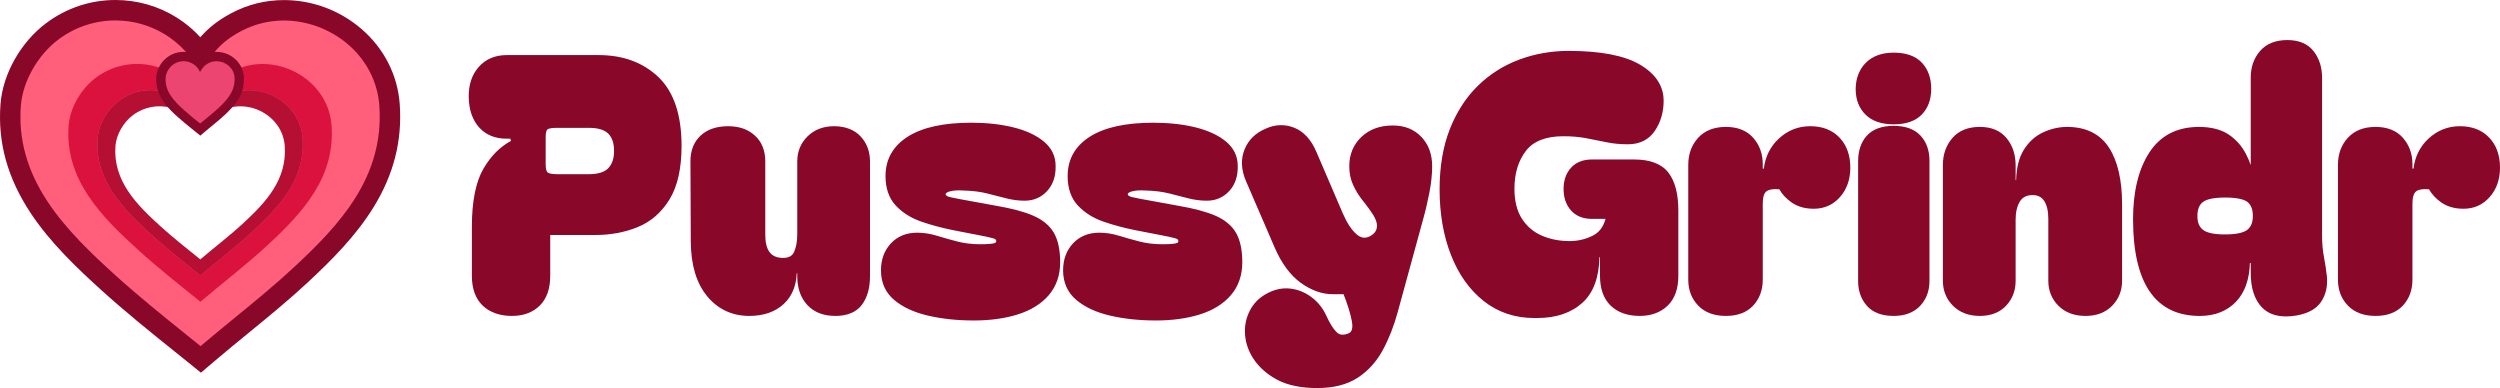 <?xml version="1.0" encoding="UTF-8"?><svg id="Layer_2" xmlns="http://www.w3.org/2000/svg" viewBox="0 0 2141.37 332.4"><defs><style>.cls-1{fill:#db123d;}.cls-2{fill:#b51034;}.cls-3{fill:#890729;}.cls-4{fill:#ff5f7a;}.cls-5{fill:#ed4571;}</style></defs><g id="Layer_2-2"><path class="cls-3" d="M468.79,198.8v37.5c0,10.4-2.75,18.3-8.25,23.7-5.5,5.4-12.75,8.1-21.75,8.1h-.3c-9.8,0-17.55-2.7-23.25-8.1-5.7-5.4-8.55-13.3-8.55-23.7v-42.3c0-21.2,3.2-37.3,9.6-48.3,6.4-11,14.5-18.9,24.3-23.7l-1.5-5.7h-5.1c-9.2,0-16.45-2.95-21.75-8.85-5.3-5.9-8.05-13.95-8.25-24.15-.2-10,2.45-18.1,7.95-24.3,5.5-6.2,12.85-9.3,22.05-9.3h78.9c20.2,0,36.65,6.05,49.35,18.15,12.7,12.1,19.05,31.15,19.05,57.15,0,18.8-3.3,33.6-9.9,44.4-6.6,10.8-15.3,18.4-26.1,22.8-10.8,4.4-22.5,6.6-35.1,6.6h-41.4ZM464.89,140.9c0,4.4.85,7.3,2.55,8.7,1.7,1.4,4.75,2.1,9.15,2.1h27.9c8.4,0,14.5-1.95,18.3-5.85,3.8-3.9,5.7-9.45,5.7-16.65s-1.9-12.7-5.7-16.5c-3.8-3.8-9.9-5.7-18.3-5.7h-27.9c-4.4,0-7.45.6-9.15,1.8-1.7,1.2-2.55,4.1-2.55,8.7v23.4Z"/><path class="cls-3" d="M438.79,270.6h-.3c-10.42,0-18.82-2.96-24.97-8.79-6.19-5.87-9.33-14.45-9.33-25.51v-42.3c0-21.55,3.34-38.23,9.94-49.56,6.22-10.7,14.13-18.68,23.53-23.75l-.5-1.9h-3.17c-9.9,0-17.85-3.26-23.61-9.68-5.69-6.33-8.68-15-8.89-25.77-.21-10.6,2.67-19.35,8.58-26.01,5.97-6.73,14.02-10.14,23.92-10.14h78.9c20.76,0,37.95,6.34,51.07,18.84,13.16,12.54,19.83,32.38,19.83,58.96,0,19.18-3.45,34.55-10.27,45.7-6.86,11.22-16.04,19.23-27.29,23.81-11.05,4.5-23.17,6.78-36.04,6.78h-38.9v35c0,11.05-3.03,19.62-9,25.48-5.96,5.85-13.87,8.82-23.5,8.82ZM433.99,52.2c-8.53,0-15.13,2.77-20.18,8.46-5.04,5.69-7.51,13.29-7.32,22.59.18,9.54,2.74,17.12,7.61,22.53,4.84,5.4,11.35,8.02,19.89,8.02h7.03l2.51,9.54-1.84.9c-9.3,4.56-17.12,12.2-23.24,22.71-6.15,10.56-9.26,26.39-9.26,47.04v42.3c0,9.64,2.61,17,7.77,21.89,5.19,4.92,12.44,7.41,21.53,7.41h.3c8.39,0,14.93-2.42,20-7.38,4.98-4.89,7.5-12.26,7.5-21.92v-40h43.9c12.22,0,23.71-2.16,34.16-6.42,10.24-4.17,18.62-11.5,24.91-21.79,6.33-10.35,9.53-24.85,9.53-43.1,0-25.16-6.15-43.78-18.28-55.34-12.16-11.59-28.19-17.46-47.62-17.46h-78.9ZM504.49,154.2h-27.9c-5.05,0-8.56-.87-10.74-2.67-2.33-1.91-3.46-5.39-3.46-10.63v-23.4c0-5.52,1.18-9.03,3.61-10.74,2.15-1.52,5.61-2.26,10.59-2.26h27.9c9.04,0,15.79,2.16,20.07,6.43,4.27,4.27,6.43,10.42,6.43,18.27s-2.16,14.03-6.41,18.39c-4.27,4.38-11.03,6.61-20.09,6.61ZM476.59,109.5c-5.06,0-7,.84-7.71,1.34-.72.51-1.49,2.53-1.49,6.66v23.4c0,4.9,1.14,6.36,1.64,6.77.7.57,2.6,1.53,7.56,1.53h27.9c7.66,0,13.21-1.71,16.51-5.1,3.31-3.4,4.99-8.42,4.99-14.9s-1.67-11.43-4.97-14.73c-3.3-3.3-8.86-4.97-16.53-4.97h-27.9Z"/><path class="cls-3" d="M641.89,268.1c-14,0-25.4-5.3-34.2-15.9-8.8-10.6-13.3-25.5-13.5-44.7l-.3-69.3c0-8.6,2.65-15.35,7.95-20.25,5.3-4.9,12.55-7.35,21.75-7.35s15.9,2.45,21.3,7.35c5.4,4.9,8.1,11.65,8.1,20.25v62.7c0,15,5.9,22.5,17.7,22.5,5.8,0,9.7-2.15,11.7-6.45,2-4.3,3-9.85,3-16.65v-62.1c0-7.8,2.7-14.35,8.1-19.65,5.4-5.3,12.4-7.95,21-7.95s15.95,2.65,20.85,7.95c4.9,5.3,7.35,11.85,7.35,19.65v98.4c0,9.6-2.15,17.25-6.45,22.95-4.3,5.7-11.25,8.55-20.85,8.55s-16.75-2.85-22.05-8.55c-5.3-5.7-7.95-13.35-7.95-22.95v-5.1h-5.4c0,11.6-3.45,20.6-10.35,27-6.9,6.4-16.15,9.6-27.75,9.6Z"/><path class="cls-3" d="M715.39,270.6c-10.08,0-18.12-3.15-23.88-9.35-5.72-6.15-8.62-14.44-8.62-24.65v-2.6h-.45c-.48,11.09-4.21,19.95-11.1,26.33-7.34,6.81-17.25,10.27-29.45,10.27-14.72,0-26.87-5.65-36.12-16.8-9.14-11-13.87-26.57-14.08-46.27l-.3-69.31c0-9.29,2.94-16.73,8.75-22.1,5.75-5.32,13.64-8.01,23.45-8.01s17.13,2.69,22.98,8c5.92,5.37,8.92,12.81,8.92,22.1v62.7c0,13.64,4.83,20,15.2,20,4.85,0,7.84-1.59,9.43-5,1.84-3.95,2.77-9.2,2.77-15.6v-62.1c0-8.46,2.98-15.67,8.85-21.43,5.86-5.75,13.52-8.67,22.75-8.67s17.31,2.94,22.68,8.75c5.32,5.76,8.02,12.94,8.02,21.35v98.4c0,10.11-2.34,18.34-6.95,24.46-4.78,6.33-12.47,9.54-22.85,9.54ZM677.49,229h10.4v7.6c0,8.9,2.45,16.05,7.28,21.25,4.85,5.22,11.46,7.75,20.22,7.75s15.02-2.47,18.86-7.56c3.94-5.23,5.95-12.45,5.95-21.44v-98.4c0-7.21-2.19-13.08-6.69-17.95-4.45-4.81-10.67-7.15-19.01-7.15s-14.29,2.37-19.25,7.23c-4.95,4.86-7.35,10.7-7.35,17.87v62.1c0,7.13-1.09,13.09-3.23,17.7-1.68,3.6-5.46,7.9-13.97,7.9-9.22,0-20.2-4.34-20.2-25v-62.7c0-7.93-2.38-13.95-7.28-18.4-4.9-4.45-11.5-6.7-19.62-6.7s-15.26,2.25-20.05,6.69c-4.81,4.45-7.15,10.47-7.15,18.41l.3,69.29c.19,18.51,4.54,33.02,12.92,43.11,8.37,10.09,18.93,15,32.28,15,10.9,0,19.66-3.01,26.05-8.93,6.34-5.88,9.55-14.34,9.55-25.17v-2.5Z"/><path class="cls-3" d="M833.89,272c-13.8,0-26.55-1.35-38.25-4.05-11.7-2.7-21.05-7-28.05-12.9-7-5.9-10.5-13.75-10.5-23.55,0-8.6,2.6-15.7,7.8-21.3,5.2-5.6,12.1-8.4,20.7-8.4,5.4,0,10.85.85,16.35,2.55,5.5,1.7,11.35,3.35,17.55,4.95,6.2,1.6,12.9,2.4,20.1,2.4,6.4,0,10.7-.35,12.9-1.05,2.2-.7,3.3-2.05,3.3-4.05,0-2.4-1.35-4-4.05-4.8-2.7-.8-7.25-1.8-13.65-3l-21.6-4.2c-9-1.8-17.75-4.15-26.25-7.05-8.5-2.9-15.5-7.25-21-13.05-5.5-5.8-8.25-13.7-8.25-23.7,0-13.6,6.05-24.2,18.15-31.8,12.1-7.6,29.65-11.4,52.65-11.4,13.2,0,25.05,1.3,35.55,3.9,10.5,2.6,18.85,6.45,25.05,11.55,6.2,5.1,9.3,11.45,9.3,19.05.2,8.2-2,14.8-6.6,19.8-4.6,5-10.4,7.5-17.4,7.5-5,0-10.05-.65-15.15-1.95-5.1-1.3-10.6-2.7-16.5-4.2-5.9-1.5-12.65-2.35-20.25-2.55-5.4-.4-9.8-.1-13.2.9-3.4,1-5.1,2.6-5.1,4.8,0,2.4,2,4.05,6,4.95,4,.9,10,2.05,18,3.45l21.3,3.9c13,2.2,23.35,4.95,31.05,8.25,7.7,3.3,13.25,7.85,16.65,13.65,3.4,5.8,5.1,13.8,5.1,24s-3.05,19.45-9.15,26.55c-6.1,7.1-14.55,12.35-25.35,15.75-10.8,3.4-23.2,5.1-37.2,5.1Z"/><path class="cls-3" d="M833.89,274.5c-13.92,0-26.98-1.38-38.81-4.11-12.04-2.78-21.83-7.29-29.1-13.42-7.56-6.36-11.39-14.93-11.39-25.46,0-9.21,2.85-16.95,8.47-23,5.67-6.1,13.25-9.2,22.53-9.2,5.61,0,11.36.9,17.09,2.66,5.43,1.68,11.3,3.34,17.44,4.92,5.95,1.54,12.51,2.32,19.48,2.32,7.62,0,10.81-.51,12.14-.93,1.56-.5,1.56-1.15,1.56-1.67,0-.88-.17-1.78-2.26-2.4-2.63-.78-7.14-1.77-13.4-2.94l-21.62-4.2c-9.09-1.82-18.03-4.22-26.58-7.14-8.85-3.01-16.25-7.62-22.01-13.7-5.93-6.25-8.94-14.8-8.94-25.42,0-14.45,6.5-25.86,19.32-33.92,12.45-7.82,30.61-11.78,53.98-11.78,13.33,0,25.49,1.34,36.15,3.97,10.82,2.68,19.58,6.73,26.04,12.05,6.78,5.58,10.21,12.64,10.21,20.98.21,8.78-2.23,16.03-7.26,21.49-5.07,5.51-11.55,8.31-19.24,8.31-5.2,0-10.5-.68-15.77-2.03l-16.5-4.2c-5.69-1.45-12.31-2.28-19.7-2.47h-.12c-5.07-.38-9.22-.11-12.31.8-1.51.44-3.31,1.22-3.31,2.4,0,1.32,2.2,2.1,4.05,2.51,4.01.9,10.02,2.05,17.88,3.43l21.32,3.9c13.11,2.22,23.75,5.05,31.59,8.41,8.16,3.5,14.16,8.44,17.82,14.68,3.61,6.17,5.44,14.67,5.44,25.27,0,11.17-3.28,20.65-9.75,28.18-6.38,7.43-15.3,12.98-26.5,16.51-11,3.46-23.77,5.22-37.95,5.22ZM785.59,204.3c-7.95,0-14.12,2.49-18.87,7.6-4.8,5.17-7.13,11.58-7.13,19.6,0,9.12,3.14,16.19,9.61,21.64,6.66,5.61,15.74,9.78,27,12.38,11.46,2.65,24.14,3.99,37.69,3.99s25.94-1.68,36.45-4.99c10.29-3.24,18.44-8.28,24.2-14.99,5.67-6.6,8.55-14.98,8.55-24.92s-1.6-17.35-4.76-22.74c-3.11-5.3-8.32-9.55-15.48-12.62-7.47-3.2-17.73-5.92-30.48-8.08l-21.33-3.91c-7.92-1.38-14.01-2.55-18.1-3.47-6.57-1.48-7.95-4.83-7.95-7.39,0-2.36,1.2-5.52,6.89-7.2,3.66-1.08,8.38-1.41,14.03-1,7.73.21,14.71,1.09,20.74,2.62l16.5,4.2c4.86,1.24,9.75,1.87,14.53,1.87,6.33,0,11.42-2.19,15.56-6.69,4.18-4.54,6.12-10.45,5.94-18.05,0-6.93-2.75-12.53-8.39-17.18-5.88-4.84-13.98-8.56-24.06-11.05-10.27-2.54-22.03-3.83-34.95-3.83-22.41,0-39.68,3.71-51.32,11.02-11.43,7.18-16.98,16.89-16.98,29.68,0,9.3,2.54,16.69,7.56,21.98,5.19,5.48,11.92,9.65,19.99,12.4,8.35,2.85,17.07,5.19,25.93,6.96l21.59,4.2c6.41,1.2,11.08,2.23,13.88,3.06,5.08,1.51,5.84,5.16,5.84,7.2,0,3.11-1.79,5.4-5.04,6.43-2.46.79-6.93,1.17-13.66,1.17-7.39,0-14.37-.83-20.73-2.48-6.22-1.6-12.16-3.28-17.66-4.98-5.25-1.62-10.5-2.44-15.61-2.44Z"/><path class="cls-3" d="M989.89,272c-13.8,0-26.55-1.35-38.25-4.05-11.7-2.7-21.05-7-28.05-12.9-7-5.9-10.5-13.75-10.5-23.55,0-8.6,2.6-15.7,7.8-21.3,5.2-5.6,12.1-8.4,20.7-8.4,5.4,0,10.85.85,16.35,2.55,5.5,1.7,11.35,3.35,17.55,4.95,6.2,1.6,12.9,2.4,20.1,2.4,6.4,0,10.7-.35,12.9-1.05,2.2-.7,3.3-2.05,3.3-4.05,0-2.4-1.35-4-4.05-4.8-2.7-.8-7.25-1.8-13.65-3l-21.6-4.2c-9-1.8-17.75-4.15-26.25-7.05-8.5-2.9-15.5-7.25-21-13.05-5.5-5.8-8.25-13.7-8.25-23.7,0-13.6,6.05-24.2,18.15-31.8,12.1-7.6,29.65-11.4,52.65-11.4,13.2,0,25.05,1.3,35.55,3.9,10.5,2.6,18.85,6.45,25.05,11.55,6.2,5.1,9.3,11.45,9.3,19.05.2,8.2-2,14.8-6.6,19.8-4.6,5-10.4,7.5-17.4,7.5-5,0-10.05-.65-15.15-1.95-5.1-1.3-10.6-2.7-16.5-4.2-5.9-1.5-12.65-2.35-20.25-2.55-5.4-.4-9.8-.1-13.2.9-3.4,1-5.1,2.6-5.1,4.8,0,2.4,2,4.05,6,4.95,4,.9,10,2.05,18,3.45l21.3,3.9c13,2.2,23.35,4.95,31.05,8.25,7.7,3.3,13.25,7.85,16.65,13.65,3.4,5.8,5.1,13.8,5.1,24s-3.05,19.45-9.15,26.55c-6.1,7.1-14.55,12.35-25.35,15.75-10.8,3.4-23.2,5.1-37.2,5.1Z"/><path class="cls-3" d="M989.89,274.5c-13.92,0-26.98-1.38-38.81-4.11-12.04-2.78-21.83-7.29-29.1-13.42-7.56-6.36-11.39-14.93-11.39-25.46,0-9.21,2.85-16.95,8.47-23,5.67-6.1,13.25-9.2,22.53-9.2,5.61,0,11.36.9,17.09,2.66,5.43,1.68,11.3,3.34,17.44,4.92,5.95,1.54,12.51,2.32,19.48,2.32,7.62,0,10.81-.51,12.14-.93,1.56-.5,1.56-1.15,1.56-1.67,0-.88-.17-1.78-2.26-2.4-2.63-.78-7.14-1.77-13.4-2.94l-21.62-4.2c-9.09-1.82-18.03-4.22-26.58-7.14-8.85-3.01-16.25-7.62-22.01-13.7-5.93-6.25-8.94-14.8-8.94-25.42,0-14.45,6.5-25.86,19.32-33.92,12.45-7.82,30.61-11.78,53.98-11.78,13.33,0,25.49,1.34,36.15,3.97,10.82,2.68,19.58,6.73,26.04,12.05,6.78,5.58,10.21,12.64,10.21,20.98.21,8.78-2.23,16.03-7.26,21.49-5.07,5.51-11.55,8.31-19.24,8.31-5.2,0-10.5-.68-15.77-2.03l-16.5-4.2c-5.69-1.45-12.31-2.28-19.7-2.47h-.12c-5.07-.38-9.22-.11-12.31.8-1.51.44-3.31,1.22-3.31,2.4,0,1.32,2.2,2.1,4.05,2.51,4.01.9,10.02,2.05,17.88,3.43l21.32,3.9c13.11,2.22,23.75,5.05,31.59,8.41,8.16,3.5,14.16,8.44,17.82,14.68,3.61,6.17,5.44,14.67,5.44,25.27,0,11.17-3.28,20.65-9.75,28.18-6.38,7.43-15.3,12.98-26.5,16.51-11,3.46-23.77,5.22-37.95,5.22ZM941.59,204.3c-7.95,0-14.12,2.49-18.87,7.6-4.8,5.17-7.13,11.58-7.13,19.6,0,9.12,3.14,16.19,9.61,21.64,6.66,5.61,15.74,9.78,27,12.38,11.46,2.65,24.14,3.99,37.69,3.99s25.94-1.68,36.45-4.99c10.29-3.24,18.44-8.28,24.2-14.99,5.67-6.6,8.55-14.98,8.55-24.92s-1.6-17.35-4.76-22.74c-3.11-5.3-8.32-9.55-15.48-12.62-7.47-3.2-17.73-5.92-30.48-8.08l-21.33-3.91c-7.92-1.38-14.01-2.55-18.1-3.47-6.57-1.48-7.95-4.83-7.95-7.39,0-2.36,1.2-5.52,6.89-7.2,3.66-1.08,8.38-1.41,14.03-1,7.73.21,14.71,1.09,20.74,2.62l16.5,4.2c4.86,1.24,9.75,1.87,14.53,1.87,6.33,0,11.42-2.19,15.56-6.69,4.18-4.54,6.12-10.45,5.94-18.05,0-6.93-2.75-12.53-8.39-17.18-5.88-4.84-13.98-8.56-24.06-11.05-10.27-2.54-22.03-3.83-34.95-3.83-22.41,0-39.68,3.71-51.32,11.02-11.43,7.18-16.98,16.89-16.98,29.68,0,9.3,2.54,16.69,7.56,21.98,5.19,5.48,11.92,9.65,19.99,12.4,8.35,2.85,17.07,5.19,25.93,6.96l21.59,4.2c6.41,1.2,11.08,2.23,13.88,3.06,5.08,1.51,5.84,5.16,5.84,7.2,0,3.11-1.79,5.4-5.04,6.43-2.46.79-6.93,1.17-13.66,1.17-7.39,0-14.37-.83-20.73-2.48-6.22-1.6-12.16-3.28-17.66-4.98-5.25-1.62-10.5-2.44-15.61-2.44Z"/><path class="cls-3" d="M1128.49,329.9c-13.4,0-24.35-2.2-32.85-6.6-8.5-4.4-15.15-10.2-19.95-17.4-4-6.2-6.25-12.7-6.75-19.5-.5-6.8.75-13.15,3.75-19.05,3-5.9,7.5-10.45,13.5-13.65,6.2-3.4,12.4-4.75,18.6-4.05,6.2.7,11.9,3,17.1,6.9,5.2,3.9,9.2,8.95,12,15.15,3,6.6,6.05,11.45,9.15,14.55,3.1,3.1,7.15,3.75,12.15,1.95,4.8-1.6,6.55-6,5.25-13.2-1.3-7.2-3.95-15.7-7.95-25.5h-11.1c-8.6,0-17.2-3.1-25.8-9.3-8.6-6.2-15.8-16-21.6-29.4l-24.6-57c-3.8-9-4.15-17.3-1.05-24.9,3.1-7.6,8.75-13.1,16.95-16.5,7.6-3.4,15.1-3.6,22.5-.6,7.4,3,13.2,9.4,17.4,19.2l22.8,53.1c3.8,8.6,7.95,14.8,12.45,18.6,4.5,3.8,9.25,4.4,14.25,1.8,4.4-2.4,6.8-5.75,7.2-10.05.4-4.3-1.7-9.55-6.3-15.75-2-2.8-4.35-5.9-7.05-9.3-2.7-3.4-5.1-7.35-7.2-11.85-2.1-4.5-3.15-9.55-3.15-15.15,0-9.4,3.2-17.15,9.6-23.25,6.4-6.1,14.8-9.15,25.2-9.15,9.4,0,16.95,3,22.65,9s8.55,13.8,8.55,23.4c0,6.8-.8,14.3-2.4,22.5-1.6,8.2-3.4,15.8-5.4,22.8l-21.6,78.9c-3.2,11.8-7.4,22.5-12.6,32.1-5.2,9.6-12.1,17.2-20.7,22.8-8.6,5.6-19.6,8.4-33,8.4Z"/><path class="cls-3" d="M1128.49,332.4c-13.74,0-25.18-2.31-34-6.88-8.84-4.58-15.87-10.71-20.88-18.23-4.23-6.56-6.64-13.51-7.16-20.7-.53-7.23.82-14.08,4.02-20.37,3.22-6.34,8.12-11.29,14.55-14.72,6.6-3.62,13.36-5.08,20.06-4.33,6.62.75,12.79,3.24,18.32,7.38,5.51,4.13,9.81,9.56,12.78,16.12,2.86,6.29,5.77,10.94,8.64,13.81,1.51,1.51,4.15,3.3,9.54,1.36,1.46-.49,5.2-1.74,3.64-10.4-1.2-6.62-3.61-14.5-7.18-23.44h-9.41c-9.1,0-18.27-3.29-27.26-9.77-8.93-6.43-16.48-16.67-22.43-30.43l-24.6-57c-4.06-9.61-4.42-18.63-1.07-26.84,3.34-8.2,9.5-14.21,18.31-17.86,8.15-3.65,16.38-3.86,24.4-.61,8,3.24,14.31,10.15,18.76,20.53l22.8,53.1c3.61,8.19,7.58,14.14,11.77,17.68,3.73,3.15,7.38,3.63,11.48,1.49,3.61-1.97,5.54-4.62,5.86-8.07.34-3.64-1.62-8.36-5.82-14.03-2-2.79-4.34-5.89-7-9.24-2.81-3.53-5.33-7.69-7.51-12.35-2.25-4.81-3.38-10.26-3.38-16.21,0-10.07,3.49-18.5,10.37-25.06,6.85-6.53,15.91-9.84,26.93-9.84,10.07,0,18.3,3.29,24.46,9.78,6.13,6.45,9.24,14.9,9.24,25.12,0,6.92-.82,14.65-2.45,22.98-1.61,8.23-3.44,15.97-5.45,23.01l-21.59,78.87c-3.24,11.93-7.55,22.91-12.81,32.63-5.38,9.92-12.62,17.9-21.53,23.7-8.98,5.84-20.54,8.8-34.36,8.8ZM1101.66,251.98c-4.73,0-9.52,1.31-14.27,3.92-5.54,2.95-9.72,7.19-12.47,12.59-2.78,5.46-3.95,11.43-3.48,17.73.46,6.35,2.6,12.51,6.36,18.33,4.52,6.78,10.92,12.35,19,16.54,8.11,4.19,18.77,6.32,31.7,6.32s23.48-2.69,31.64-7.99c8.2-5.35,14.89-12.71,19.87-21.9,5.08-9.38,9.25-20,12.38-31.56l21.6-78.91c1.98-6.93,3.78-14.53,5.36-22.62,1.56-8.01,2.35-15.42,2.35-22.02,0-9.02-2.57-16.11-7.86-21.68-5.26-5.53-12.07-8.22-20.84-8.22-9.69,0-17.59,2.85-23.48,8.46-5.94,5.66-8.82,12.67-8.82,21.44,0,5.21.98,9.95,2.92,14.09,2.01,4.3,4.33,8.12,6.89,11.35,2.71,3.41,5.11,6.58,7.13,9.4,5,6.74,7.22,12.46,6.76,17.44-.48,5.16-3.34,9.2-8.49,12.01-5.92,3.08-11.81,2.35-17.06-2.08-4.77-4.03-9.19-10.59-13.12-19.5l-22.81-53.12c-3.91-9.13-9.31-15.14-16.04-17.87-6.8-2.76-13.52-2.57-20.54.57-7.69,3.19-12.79,8.14-15.65,15.16-2.87,7.03-2.53,14.54,1.04,22.98l24.59,56.98c5.59,12.92,12.58,22.46,20.77,28.36,8.12,5.86,16.31,8.83,24.34,8.83h12.78l.63,1.56c4.04,9.91,6.77,18.66,8.1,26,1.93,10.68-2.7,14.61-6.92,16.02-7.38,2.66-12.08.08-14.71-2.55-3.35-3.35-6.5-8.35-9.66-15.28-2.62-5.79-6.4-10.56-11.22-14.18-4.81-3.61-10.16-5.77-15.88-6.42-.95-.11-1.9-.16-2.85-.16Z"/><path class="cls-3" d="M1314.18,269.9c-16,0-29.9-4.65-41.7-13.95-11.8-9.3-20.9-22.1-27.3-38.4-6.4-16.3-9.6-34.75-9.6-55.35,0-19.2,2.85-36.05,8.55-50.55,5.7-14.5,13.5-26.6,23.4-36.3,9.9-9.7,21.4-17,34.5-21.9,13.1-4.9,26.95-7.35,41.55-7.35,26.8,0,46.65,3.75,59.55,11.25s19.35,17.15,19.35,28.95c0,9.2-2.35,17.3-7.05,24.3-4.7,7-11.75,10.5-21.15,10.5-6.4,0-12.45-.6-18.15-1.8-5.7-1.2-11.5-2.35-17.4-3.45-5.9-1.1-12.45-1.65-19.65-1.65-15.8,0-27.15,4.5-34.05,13.5-6.9,9-10.35,20.3-10.35,33.9,0,11,2.25,20,6.75,27,4.5,7,10.5,12.15,18,15.45,7.5,3.3,15.85,4.95,25.05,4.95,7.6,0,14.7-1.7,21.3-5.1,6.6-3.4,10.8-9.7,12.6-18.9h-14.7c-7,0-12.4-2.15-16.2-6.45-3.8-4.3-5.7-9.85-5.7-16.65s1.9-12.3,5.7-16.5c3.8-4.2,9.2-6.3,16.2-6.3h36c13,0,22.15,3.45,27.45,10.35,5.3,6.9,7.95,17.15,7.95,30.75v56.1c0,10.4-2.8,18.3-8.4,23.7-5.6,5.4-13,8.1-22.2,8.1-9.8,0-17.5-2.7-23.1-8.1-5.6-5.4-8.4-13.3-8.4-23.7v-18.6h-5.4c0,18.2-4.6,31.45-13.8,39.75-9.2,8.3-21.5,12.45-36.9,12.45h-2.7Z"/><path class="cls-3" d="M1316.88,272.4h-2.7c-16.5,0-31.05-4.87-43.25-14.49-12.1-9.53-21.55-22.81-28.08-39.45-6.48-16.51-9.77-35.44-9.77-56.26,0-19.42,2.94-36.74,8.72-51.46,5.8-14.76,13.87-27.26,23.98-37.17,10.1-9.9,22-17.45,35.37-22.46,13.32-4.98,27.6-7.51,42.43-7.51,27.12,0,47.58,3.9,60.81,11.59,13.66,7.94,20.59,18.41,20.59,31.11,0,9.66-2.51,18.3-7.47,25.69-5.17,7.7-12.98,11.61-23.23,11.61-6.54,0-12.82-.62-18.67-1.85-5.57-1.17-11.4-2.33-17.34-3.44-5.74-1.07-12.2-1.61-19.19-1.61-14.91,0-25.7,4.21-32.07,12.52-6.53,8.51-9.83,19.41-9.83,32.38,0,10.46,2.14,19.09,6.35,25.65,4.21,6.55,9.89,11.43,16.9,14.51,7.15,3.14,15.23,4.74,24.04,4.74,7.17,0,13.95-1.62,20.16-4.82,5.21-2.68,8.7-7.34,10.59-14.18h-11.55c-7.72,0-13.8-2.45-18.07-7.3-4.2-4.75-6.32-10.91-6.32-18.3s2.13-13.52,6.35-18.18c4.27-4.73,10.35-7.12,18.05-7.12h36c13.75,0,23.66,3.81,29.43,11.33,5.62,7.32,8.47,18.18,8.47,32.27v56.1c0,11.05-3.08,19.63-9.16,25.5-6.06,5.84-14.11,8.8-23.94,8.8-10.43,0-18.78-2.96-24.84-8.8-6.08-5.86-9.16-14.44-9.16-25.5v-16.1h-.43c-.42,17.59-5.33,30.74-14.6,39.11-9.63,8.69-22.61,13.09-38.58,13.09ZM1343.58,48.6c-14.23,0-27.92,2.42-40.67,7.19-12.71,4.76-24.03,11.94-33.63,21.34-9.6,9.41-17.28,21.33-22.82,35.43-5.56,14.14-8.38,30.84-8.38,49.64,0,20.2,3.17,38.51,9.43,54.44,6.2,15.81,15.13,28.37,26.52,37.35,11.29,8.9,24.8,13.41,40.15,13.41h2.7c14.69,0,26.54-3.97,35.23-11.81,8.61-7.77,12.97-20.52,12.97-37.89v-2.5h10.4v21.1c0,9.65,2.57,17.02,7.64,21.9,5.09,4.91,12.28,7.4,21.36,7.4,8.61,0,15.3-2.42,20.47-7.4,5.07-4.89,7.64-12.26,7.64-21.9v-56.1c0-12.97-2.5-22.8-7.43-29.23-4.78-6.22-13.35-9.37-25.47-9.37h-36c-6.32,0-11.01,1.79-14.35,5.48-3.4,3.76-5.05,8.61-5.05,14.82s1.66,11.13,5.07,14.99c3.33,3.77,8.02,5.61,14.33,5.61h17.74l-.58,2.98c-1.95,9.95-6.62,16.89-13.91,20.64-6.92,3.57-14.47,5.38-22.45,5.38-9.51,0-18.27-1.74-26.06-5.16-7.93-3.49-14.35-9-19.1-16.39-4.74-7.38-7.15-16.91-7.15-28.35,0-14.1,3.66-26.02,10.87-35.42,7.37-9.61,19.49-14.48,36.03-14.48,7.3,0,14.06.57,20.11,1.69,5.98,1.12,11.86,2.28,17.46,3.46,5.5,1.16,11.44,1.75,17.64,1.75,8.59,0,14.83-3.07,19.07-9.39,4.4-6.55,6.63-14.26,6.63-22.91,0-10.94-5.92-19.71-18.11-26.79-12.45-7.24-32.07-10.91-58.29-10.91Z"/><path class="cls-3" d="M1478.28,268.1c-9.4,0-16.7-2.7-21.9-8.1-5.2-5.4-7.8-12.2-7.8-20.4v-98.4c0-8.6,2.6-15.75,7.8-21.45,5.2-5.7,12.5-8.55,21.9-8.55s16.6,2.85,21.6,8.55c5,5.7,7.5,12.65,7.5,20.85v6.3h5.7c.8-10.6,4.8-19.3,12-26.1,7.2-6.8,15.7-10.2,25.5-10.2s17.55,3,23.25,9c5.7,6,8.55,14,8.55,24,0,9.4-2.7,17.2-8.1,23.4-5.4,6.2-12.3,9.3-20.7,9.3-7,0-12.85-1.65-17.55-4.95-4.7-3.3-8.15-7.15-10.35-11.55-6.4-.8-11.05-.15-13.95,1.95-2.9,2.1-4.35,6.25-4.35,12.45v65.4c0,8.2-2.5,15-7.5,20.4-5,5.4-12.2,8.1-21.6,8.1Z"/><path class="cls-3" d="M1478.28,270.6c-10.06,0-18.04-2.98-23.7-8.87-5.64-5.85-8.5-13.3-8.5-22.13v-98.4c0-9.21,2.84-16.99,8.45-23.14,5.67-6.21,13.66-9.36,23.75-9.36s18.01,3.16,23.48,9.4c5.39,6.15,8.12,13.72,8.12,22.5v3.8h.93c1.23-10.16,5.45-18.71,12.55-25.42,7.65-7.22,16.81-10.88,27.22-10.88s18.9,3.29,25.06,9.78c6.13,6.45,9.24,15.11,9.24,25.72,0,9.98-2.93,18.41-8.72,25.04-5.87,6.74-13.47,10.16-22.58,10.16-7.49,0-13.88-1.82-18.99-5.4-4.59-3.22-8.12-7-10.5-11.26-5.06-.49-8.72.06-10.89,1.63-2.2,1.59-3.32,5.1-3.32,10.43v65.4c0,8.81-2.75,16.24-8.17,22.1-5.47,5.91-13.36,8.9-23.44,8.9ZM1478.28,113.7c-8.75,0-15.31,2.53-20.05,7.73-4.81,5.27-7.15,11.73-7.15,19.77v98.4c0,7.6,2.32,13.71,7.1,18.67,4.75,4.94,11.33,7.33,20.1,7.33s15.22-2.39,19.77-7.3c4.6-4.97,6.83-11.09,6.83-18.7v-65.4c0-7.02,1.81-11.89,5.38-14.48,3.46-2.5,8.6-3.29,15.72-2.41l1.33.17.6,1.2c2,4,5.21,7.58,9.55,10.62,4.25,2.98,9.67,4.5,16.11,4.5,7.71,0,13.87-2.76,18.81-8.44,4.97-5.7,7.49-13.02,7.49-21.76,0-9.29-2.65-16.79-7.86-22.28-5.26-5.53-12.27-8.22-21.44-8.22s-17,3.11-23.78,9.52c-6.7,6.33-10.48,14.56-11.22,24.47l-.17,2.31h-10.52v-8.8c0-7.64-2.25-13.92-6.88-19.2-4.55-5.18-11-7.7-19.72-7.7Z"/><path class="cls-3" d="M1591.98,76.4c0-8.6,2.65-15.55,7.95-20.85,5.3-5.3,12.65-7.95,22.05-7.95,10,0,17.45,2.6,22.35,7.8,4.9,5.2,7.35,12.1,7.35,20.7s-2.45,15.15-7.35,20.25c-4.9,5.1-12.35,7.65-22.35,7.65s-17.25-2.55-22.35-7.65c-5.1-5.1-7.65-11.75-7.65-19.95ZM1621.98,268.1c-9.4,0-16.4-2.6-21-7.8-4.6-5.2-6.9-11.7-6.9-19.5v-102.6c0-8.6,2.3-15.4,6.9-20.4,4.6-5,11.6-7.5,21-7.5s16.45,2.5,21.15,7.5c4.7,5,7.05,11.6,7.05,19.8v103.2c0,7.8-2.45,14.3-7.35,19.5-4.9,5.2-11.85,7.8-20.85,7.8Z"/><path class="cls-3" d="M1621.98,270.6c-10.11,0-17.8-2.91-22.87-8.64-4.99-5.64-7.53-12.76-7.53-21.16v-102.6c0-9.21,2.54-16.64,7.56-22.09,5.07-5.51,12.76-8.31,22.84-8.31s17.8,2.79,22.97,8.29c5.13,5.46,7.73,12.7,7.73,21.51v103.2c0,8.42-2.7,15.56-8.03,21.21-5.37,5.7-13,8.59-22.67,8.59ZM1621.98,112.8c-8.63,0-15.07,2.25-19.16,6.69-4.14,4.5-6.24,10.79-6.24,18.71v102.6c0,7.24,2.05,13.08,6.27,17.84,4.08,4.62,10.52,6.96,19.13,6.96s14.58-2.29,19.03-7.01c4.49-4.76,6.67-10.58,6.67-17.79v-103.2c0-7.61-2.08-13.52-6.37-18.09-4.19-4.45-10.69-6.71-19.33-6.71ZM1621.98,106.5c-10.44,0-18.56-2.82-24.12-8.38-5.56-5.56-8.38-12.87-8.38-21.72s2.92-16.86,8.68-22.62c5.76-5.76,13.78-8.68,23.82-8.68,10.66,0,18.8,2.89,24.17,8.58,5.33,5.66,8.03,13.2,8.03,22.42s-2.71,16.42-8.05,21.98c-5.37,5.59-13.5,8.42-24.15,8.42ZM1621.98,50.1c-8.67,0-15.49,2.43-20.28,7.22-4.86,4.86-7.22,11.1-7.22,19.08s2.26,13.53,6.92,18.18c4.59,4.59,11.52,6.92,20.58,6.92s16.16-2.32,20.55-6.88c4.48-4.66,6.65-10.72,6.65-18.52s-2.18-14.22-6.67-18.99c-4.39-4.65-11.3-7.01-20.53-7.01Z"/><path class="cls-3" d="M1695.78,268.1c-8.8,0-15.85-2.65-21.15-7.95-5.3-5.3-7.95-11.85-7.95-19.65v-99.3c0-8.4,2.5-15.5,7.5-21.3,5-5.8,12.2-8.7,21.6-8.7s16.2,2.9,21,8.7c4.8,5.8,7.2,13.1,7.2,21.9v15h5.4c0-11.4,2.05-20.4,6.15-27,4.1-6.6,9.35-11.35,15.75-14.25,6.4-2.9,12.8-4.35,19.2-4.35,15.4,0,26.7,5.55,33.9,16.65s10.8,26.85,10.8,47.25v65.4c0,7.8-2.6,14.35-7.8,19.65-5.2,5.3-12.2,7.95-21,7.95s-16.15-2.65-21.45-7.95c-5.3-5.3-7.95-11.85-7.95-19.65v-53.1c0-7.2-1.35-12.8-4.05-16.8-2.7-4-6.65-6-11.85-6-6,0-10.35,2.2-13.05,6.6-2.7,4.4-4.05,10-4.05,16.8v52.5c0,7.8-2.5,14.35-7.5,19.65-5,5.3-11.9,7.95-20.7,7.95Z"/><path class="cls-3" d="M1786.38,270.6c-9.65,0-17.46-2.92-23.22-8.68-5.76-5.76-8.68-12.96-8.68-21.42v-53.1c0-6.66-1.22-11.84-3.62-15.4-2.22-3.3-5.42-4.9-9.78-4.9-5.11,0-8.68,1.77-10.92,5.41-2.44,3.98-3.68,9.19-3.68,15.49v52.5c0,8.42-2.75,15.61-8.18,21.37-5.47,5.8-13.04,8.73-22.52,8.73s-17.16-2.92-22.92-8.68c-5.76-5.75-8.68-12.96-8.68-21.42v-99.3c0-8.98,2.73-16.69,8.11-22.93,5.47-6.35,13.38-9.57,23.49-9.57s17.65,3.23,22.93,9.61c5.16,6.24,7.77,14.14,7.77,23.49v12.5h.43c.29-10.67,2.47-19.35,6.49-25.82,4.34-6.99,10.01-12.11,16.84-15.21,6.7-3.03,13.51-4.57,20.23-4.57,16.23,0,28.34,5.99,36,17.79,7.43,11.46,11.2,27.81,11.2,48.61v65.4c0,8.44-2.87,15.64-8.52,21.4-5.67,5.77-13.33,8.7-22.78,8.7ZM1741.08,162.1c6.06,0,10.74,2.39,13.92,7.1,2.97,4.41,4.48,10.53,4.48,18.2v53.1c0,7.18,2.36,13.03,7.22,17.88,4.85,4.86,11.29,7.22,19.68,7.22s14.46-2.36,19.22-7.2c4.77-4.86,7.08-10.71,7.08-17.9v-65.4c0-19.81-3.5-35.25-10.4-45.89-6.77-10.44-17.17-15.51-31.8-15.51-6.01,0-12.12,1.39-18.17,4.13-5.92,2.68-10.85,7.15-14.66,13.29-3.83,6.17-5.77,14.81-5.77,25.68v2.5h-10.4v-17.5c0-8.16-2.23-14.99-6.63-20.31-4.34-5.24-10.58-7.79-19.07-7.79s-15.17,2.56-19.71,7.83c-4.64,5.38-6.89,11.82-6.89,19.67v99.3c0,7.18,2.36,13.03,7.22,17.88,4.85,4.86,11.19,7.22,19.38,7.22s14.33-2.34,18.88-7.17c4.59-4.86,6.82-10.73,6.82-17.93v-52.5c0-7.24,1.49-13.33,4.42-18.11,3.18-5.17,8.28-7.79,15.18-7.79Z"/><path class="cls-3" d="M1884.18,268.1c-36.4,0-54.6-26.8-54.6-80.4,0-23.2,4.5-41.75,13.5-55.65,9-13.9,22.5-20.85,40.5-20.85,9.8,0,17.75,2,23.85,6,6.1,4,10.9,9.45,14.4,16.35,3.5,6.9,6.05,14.85,7.65,23.85l.9-.3v-90.9c0-8.2,2.45-15.15,7.35-20.85,4.9-5.7,12.05-8.55,21.45-8.55s16.05,2.85,20.55,8.55,6.75,12.85,6.75,21.45v135c0,6.8.55,13.05,1.65,18.75,1.1,5.7,1.95,11.35,2.55,16.95.6,7.6-.95,14.15-4.65,19.65-3.7,5.5-10.25,9.05-19.65,10.65-12.2,2-21.25-.1-27.15-6.3-5.9-6.2-8.85-15.4-8.85-27.6v-11.1h-5.7c0,14.6-3.65,25.8-10.95,33.6-7.3,7.8-17.15,11.7-29.55,11.7ZM1879.68,185c0,6.2,1.9,10.8,5.7,13.8,3.8,3,10.6,4.5,20.4,4.5s16.9-1.5,20.7-4.5c3.8-3,5.7-7.6,5.7-13.8s-1.85-11.05-5.55-13.95c-3.7-2.9-10.55-4.35-20.55-4.35s-16.9,1.45-20.7,4.35c-3.8,2.9-5.7,7.55-5.7,13.95Z"/><path class="cls-3" d="M1958.06,271.03c-8.79,0-15.71-2.61-20.64-7.8-6.33-6.65-9.54-16.51-9.54-29.32v-8.6h-.74c-.41,13.99-4.3,25.02-11.59,32.81-7.76,8.29-18.32,12.49-31.38,12.49-37.89,0-57.1-27.89-57.1-82.9,0-23.58,4.68-42.76,13.9-57.01,9.45-14.59,23.78-21.99,42.6-21.99,10.24,0,18.73,2.16,25.22,6.41,6.44,4.23,11.58,10.05,15.26,17.31,1.42,2.81,2.7,5.8,3.82,8.96v-75.18c0-8.78,2.68-16.34,7.95-22.48,5.37-6.25,13.23-9.42,23.35-9.42s17.54,3.2,22.51,9.5c4.84,6.13,7.29,13.86,7.29,23v135c0,6.62.54,12.76,1.6,18.28,1.11,5.78,1.98,11.55,2.58,17.16.65,8.21-1.06,15.36-5.06,21.31-4.08,6.07-11.25,10.01-21.3,11.72-3.09.51-6.01.76-8.74.76ZM1922.18,220.3h10.7v13.6c0,11.48,2.75,20.19,8.16,25.88,5.26,5.53,13.65,7.4,24.94,5.56,8.64-1.47,14.69-4.69,17.98-9.58,3.36-4.99,4.78-11.07,4.23-18.06-.58-5.4-1.43-11.03-2.51-16.67-1.12-5.82-1.7-12.29-1.7-19.22V66.8c0-7.98-2.09-14.68-6.21-19.9-4.04-5.11-10.12-7.6-18.59-7.6s-15.11,2.51-19.55,7.68c-4.54,5.28-6.75,11.56-6.75,19.22v92.7l-5.35,1.78-.51-2.85c-1.55-8.71-4.05-16.51-7.42-23.16-3.28-6.47-7.84-11.65-13.54-15.39-5.66-3.71-13.22-5.59-22.48-5.59-17.25,0-29.81,6.45-38.4,19.71-8.69,13.43-13.1,31.69-13.1,54.29,0,52.42,17.04,77.9,52.1,77.9,11.78,0,20.85-3.57,27.73-10.91,6.82-7.29,10.27-18.02,10.27-31.89v-2.5ZM1905.77,205.8c-10.48,0-17.66-1.65-21.95-5.04-4.41-3.48-6.65-8.79-6.65-15.76s2.25-12.55,6.68-15.94c4.29-3.27,11.56-4.86,22.22-4.86s17.89,1.6,22.09,4.88c4.32,3.39,6.51,8.74,6.51,15.92s-2.24,12.28-6.65,15.76c-4.3,3.39-11.57,5.04-22.25,5.04ZM1906.08,169.2c-9.39,0-15.85,1.29-19.18,3.84-3.17,2.42-4.72,6.33-4.72,11.96s1.55,9.32,4.75,11.84c3.33,2.63,9.67,3.96,18.85,3.96s15.82-1.33,19.15-3.96c3.2-2.52,4.75-6.4,4.75-11.84s-1.5-9.56-4.59-11.98c-2.22-1.74-7.33-3.82-19.01-3.82Z"/><path class="cls-3" d="M2034.77,268.1c-9.4,0-16.7-2.7-21.9-8.1-5.2-5.4-7.8-12.2-7.8-20.4v-98.4c0-8.6,2.6-15.75,7.8-21.45,5.2-5.7,12.5-8.55,21.9-8.55s16.6,2.85,21.6,8.55c5,5.7,7.5,12.65,7.5,20.85v6.3h5.7c.8-10.6,4.8-19.3,12-26.1,7.2-6.8,15.7-10.2,25.5-10.2s17.55,3,23.25,9c5.7,6,8.55,14,8.55,24,0,9.4-2.7,17.2-8.1,23.4-5.4,6.2-12.3,9.3-20.7,9.3-7,0-12.85-1.65-17.55-4.95-4.7-3.3-8.15-7.15-10.35-11.55-6.4-.8-11.05-.15-13.95,1.95-2.9,2.1-4.35,6.25-4.35,12.45v65.4c0,8.2-2.5,15-7.5,20.4-5,5.4-12.2,8.1-21.6,8.1Z"/><path class="cls-3" d="M2034.77,270.6c-10.06,0-18.04-2.98-23.7-8.87-5.64-5.85-8.5-13.3-8.5-22.13v-98.4c0-9.21,2.84-16.99,8.45-23.14,5.67-6.21,13.66-9.36,23.75-9.36s18.01,3.16,23.48,9.4c5.39,6.15,8.12,13.72,8.12,22.5v3.8h.93c1.23-10.16,5.45-18.71,12.55-25.42,7.65-7.22,16.81-10.88,27.22-10.88s18.9,3.29,25.06,9.78c6.13,6.45,9.24,15.11,9.24,25.72,0,9.98-2.93,18.41-8.72,25.04-5.87,6.74-13.47,10.16-22.58,10.16-7.49,0-13.88-1.82-18.99-5.4-4.59-3.22-8.12-7-10.5-11.26-5.06-.49-8.72.06-10.89,1.63-2.2,1.59-3.32,5.1-3.32,10.43v65.4c0,8.81-2.75,16.24-8.17,22.1-5.47,5.91-13.36,8.9-23.44,8.9ZM2034.77,113.7c-8.75,0-15.31,2.53-20.05,7.73-4.81,5.27-7.15,11.73-7.15,19.77v98.4c0,7.6,2.32,13.71,7.1,18.67,4.75,4.94,11.33,7.33,20.1,7.33s15.22-2.39,19.77-7.3c4.6-4.97,6.83-11.09,6.83-18.7v-65.4c0-7.02,1.81-11.89,5.38-14.48,3.46-2.5,8.6-3.29,15.72-2.41l1.33.17.6,1.2c2,4,5.21,7.58,9.55,10.62,4.25,2.98,9.67,4.5,16.11,4.5,7.71,0,13.87-2.76,18.81-8.44,4.97-5.7,7.49-13.02,7.49-21.76,0-9.29-2.65-16.79-7.86-22.28-5.26-5.53-12.27-8.22-21.44-8.22s-17,3.11-23.78,9.52c-6.7,6.33-10.48,14.56-11.22,24.47l-.17,2.31h-10.52v-8.8c0-7.64-2.25-13.92-6.88-19.2-4.55-5.18-11-7.7-19.72-7.7Z"/></g><g id="Layer_3"><path class="cls-3" d="M98.88,15c-18.24,0-35.66,5.83-50.4,16.87-18.19,13.63-31.5,37.14-33.11,58.51-2.2,29.22,5.41,56.58,23.26,83.63,16.01,24.25,38.54,45.5,58.39,63.5,19.79,17.95,40.97,34.97,61.45,51.44,3.39,2.72,6.77,5.45,10.15,8.17l3.22,2.6,3.16-2.69c9.29-7.9,18.93-15.78,28.25-23.4,16.87-13.79,34.32-28.04,50.56-43.16,19.37-18.03,39.25-37.89,53.41-60.91,15.56-25.29,22.17-51.18,20.21-79.16-1.47-20.99-11.35-40.31-27.82-54.41-15.76-13.49-35.77-20.92-56.34-20.92-13.48,0-26.3,3.18-38.08,9.46-17.51,9.33-24.59,18.98-33.62,32.89-6.73-12.1-16.32-22.24-28.06-29.61-13.35-8.38-28.79-12.81-44.64-12.81h0M170.42,66.29c.49.11.85.15,1.11.15.97,0,.62-.67,1.12-1.44,10.67-16.55,16.6-26.3,34.91-36.06,11.41-6.08,23.65-8.88,35.73-8.88,38.93,0,76.25,29.03,79.17,70.68,4.13,58.97-32.06,98.85-72.03,136.06-25.09,23.36-52.55,44.21-78.65,66.42-24.05-19.4-48.48-38.66-71.38-59.42C58.22,195.58,15.68,152.91,20.36,90.76c1.57-20.78,14.62-42.51,31.12-54.88"/><path class="cls-3" d="M172.11,319.2l-12.9-10.4c-3.32-2.68-6.65-5.35-9.98-8.03l-.15-.12c-20.66-16.61-42.01-33.78-62.13-52.02-20.54-18.62-43.87-40.64-60.84-66.35C6.36,152.34-2.04,121.92.42,89.25c1.95-25.82,17.28-53.06,39.07-69.38C56.84,6.87,77.37,0,98.88,0h0c18.68,0,36.87,5.22,52.62,15.11,7.43,4.67,14.2,10.34,20.09,16.81,6.52-7.51,14.48-14.19,26.56-20.62C212.12,3.85,227.31.07,243.28.07c24.14,0,47.61,8.71,66.09,24.53,19.54,16.73,31.27,39.72,33.03,64.76,2.19,31.21-5.14,60.01-22.39,88.07-15.1,24.54-35.82,45.28-55.96,64.03-16.59,15.44-34.22,29.85-51.26,43.78-9.28,7.59-18.86,15.41-28.05,23.23l-12.62,10.74ZM57.48,43.88l3,4c-13.63,10.21-23.97,28.31-25.16,44-4.08,54.18,33.21,92.8,75.14,130.81,19.35,17.55,40.3,34.39,60.56,50.67.18.15.36.29.54.44,6.37-5.3,12.78-10.54,19.05-15.66,16.62-13.59,33.81-27.64,49.58-42.32,18.34-17.07,37.09-35.76,50-56.75,13.29-21.61,18.95-43.62,17.29-67.28-1.09-15.61-8.51-30.03-20.87-40.61-11.97-10.24-27.76-16.11-43.33-16.11-10.17,0-19.82,2.39-28.67,7.11-14.35,7.64-18.77,14.51-28.46,29.55l-.11.17c-2.17,5.04-6.66,8.53-12.04,9.35l-3.41,5.25-3.06-5.5c-.1-.02-.2-.04-.3-.06l.08-.35-8.83-15.89c-5.48-9.86-13.41-18.22-22.93-24.2-10.96-6.88-23.64-10.52-36.67-10.52-14.97,0-29.29,4.8-41.4,13.88Z"/><path class="cls-4" d="M170.2,295.18c-3.38-2.72-6.76-5.45-10.15-8.17-20.45-16.44-41.6-33.45-61.34-51.34-19.75-17.9-42.14-39.02-57.99-63.03-17.54-26.57-25.01-53.41-22.85-82.06,1.56-20.68,14.46-43.47,32.11-56.69,14.3-10.71,31.21-16.38,48.9-16.38,30.93,0,59.03,17.52,72.47,44.89l.08-.13c10.34-16.05,16.58-25.73,34.94-35.52,11.42-6.08,23.83-9.17,36.9-9.17,19.68,0,39.62,7.41,54.71,20.32,15.95,13.66,25.52,32.37,26.95,52.68,4.27,60.88-33.64,101.59-72.82,138.06-16.18,15.06-33.59,29.29-50.43,43.06-9.33,7.63-18.99,15.52-28.29,23.44l-1.58,1.34-1.61-1.3ZM129.24,79.71c-9.42,0-18.43,3.02-26.05,8.73-9.4,7.04-16.27,19.14-17.09,30.09-2.58,34.29,20.14,57.94,45.7,81.11,11.39,10.33,23.64,20.18,35.49,29.7,1.43,1.15,2.86,2.3,4.29,3.45,4.94-4.18,10.01-8.32,14.93-12.33,9.74-7.96,19.81-16.19,29.12-24.86,22.08-20.55,43.44-43.43,41.08-77.08-1.33-19.05-17.98-38.76-43.52-38.76-6.94,0-13.53,1.64-19.59,4.87-9.77,5.2-12.99,10.21-18.85,19.3l-.42.64c-.61,1.99-2.33,2.15-2.86,2.15-.34,0-.71-.05-1.17-.15l-1.24-.27-.51-1.16c-6.83-15.44-22.25-25.42-39.29-25.42Z"/><path class="cls-1" d="M284,107.51c-2.85-40.69-49.74-65.21-85.65-46.07-13.65,7.27-18.07,14.55-26.03,26.88-.47.73.08,1.33-1.66.96-15.14-34.24-58.45-45.31-88.67-22.67-12.3,9.22-22.03,25.42-23.2,40.91-3.49,46.34,28.23,78.15,59.66,106.65,17.07,15.48,35.29,29.84,53.22,44.3,19.45-16.56,39.92-32.1,58.63-49.52,29.8-27.74,56.78-57.47,53.7-101.43ZM217.32,197.42c-14.59,13.58-30.55,25.7-45.71,38.61-13.98-11.28-28.18-22.47-41.49-34.54-24.51-22.22-49.24-47.02-46.52-83.15.91-12.08,8.5-24.71,18.09-31.9,23.56-17.65,57.33-9.02,69.13,17.68,1.35.29.93-.18,1.29-.75,6.2-9.62,9.65-15.29,20.29-20.96,28-14.92,64.56,4.2,66.78,35.92,2.4,34.27-18.64,57.46-41.87,79.09Z"/><path class="cls-2" d="M259.19,118.33c-2.22-31.73-38.78-50.85-66.78-35.92-10.64,5.67-14.09,11.34-20.29,20.96-.36.57.06,1.04-1.29.75-11.81-26.69-45.58-35.33-69.13-17.68-9.59,7.19-17.18,19.82-18.09,31.9-2.72,36.13,22.01,60.93,46.52,83.15,13.31,12.07,27.51,23.26,41.49,34.54,15.17-12.91,31.13-25.03,45.71-38.61,23.23-21.63,44.27-44.81,41.87-79.09ZM209.32,190.31c-12.05,11.21-25.23,21.22-37.75,31.88-11.54-9.31-23.27-18.56-34.27-28.52-20.24-18.35-40.66-38.83-38.41-68.67.75-9.98,7.02-20.41,14.94-26.34,19.45-14.58,47.34-7.45,57.09,14.6,1.12.24.77-.15,1.07-.62,5.12-7.94,7.97-12.63,16.76-17.31,23.13-12.32,53.32,3.47,55.15,29.67,1.98,28.31-15.39,47.45-34.58,65.31Z"/><path class="cls-5" d="M166.97,107.31c-4.03-3.24-8.2-6.6-12.14-10.16-9.13-8.28-17.97-17.51-16.93-31.21.38-5.07,3.39-10.42,7.67-13.62,3.41-2.55,7.44-3.9,11.66-3.9,5.49,0,10.61,2.32,14.2,6.2,1.26-1.43,2.82-2.74,5.15-3.98,2.71-1.44,5.77-2.2,8.86-2.2,10.22,0,18.77,7.7,19.45,17.53.94,13.44-7.42,22.42-15.34,29.79-3.24,3.02-6.69,5.84-10.02,8.56-1.81,1.48-3.68,3.01-5.47,4.53l-2.52,2.15-4.56-3.68Z"/><path class="cls-3" d="M157.22,52.42c5.79,0,11.42,3.26,13.97,9.04.1.02.17.03.22.03.19,0,.12-.13.22-.28,2.08-3.23,3.24-5.14,6.82-7.04,2.23-1.19,4.62-1.73,6.98-1.73,7.6,0,14.89,5.67,15.46,13.81.81,11.52-6.26,19.31-14.07,26.58-4.9,4.56-10.27,8.64-15.36,12.98-4.7-3.79-9.47-7.55-13.94-11.61-8.24-7.47-16.55-15.8-15.63-27.94.31-4.06,2.85-8.3,6.08-10.72,2.81-2.11,6.06-3.1,9.26-3.1M157.22,44.42h0c-5.09,0-9.95,1.63-14.06,4.7-5.24,3.93-8.79,10.26-9.26,16.52-1.27,16.79,10.94,27.86,18.24,34.47,4.02,3.64,8.23,7.03,12.31,10.31l1.98,1.6,5.16,4.16,5.05-4.3c1.76-1.5,3.62-3.01,5.41-4.48,3.38-2.76,6.88-5.62,10.22-8.73,8.59-8,17.66-17.8,16.6-32.99-.83-11.91-11.13-21.25-23.44-21.25-3.74,0-7.46.92-10.74,2.67-1.27.68-2.35,1.38-3.3,2.09-3.98-3.04-8.94-4.78-14.17-4.78h0Z"/></g></svg>